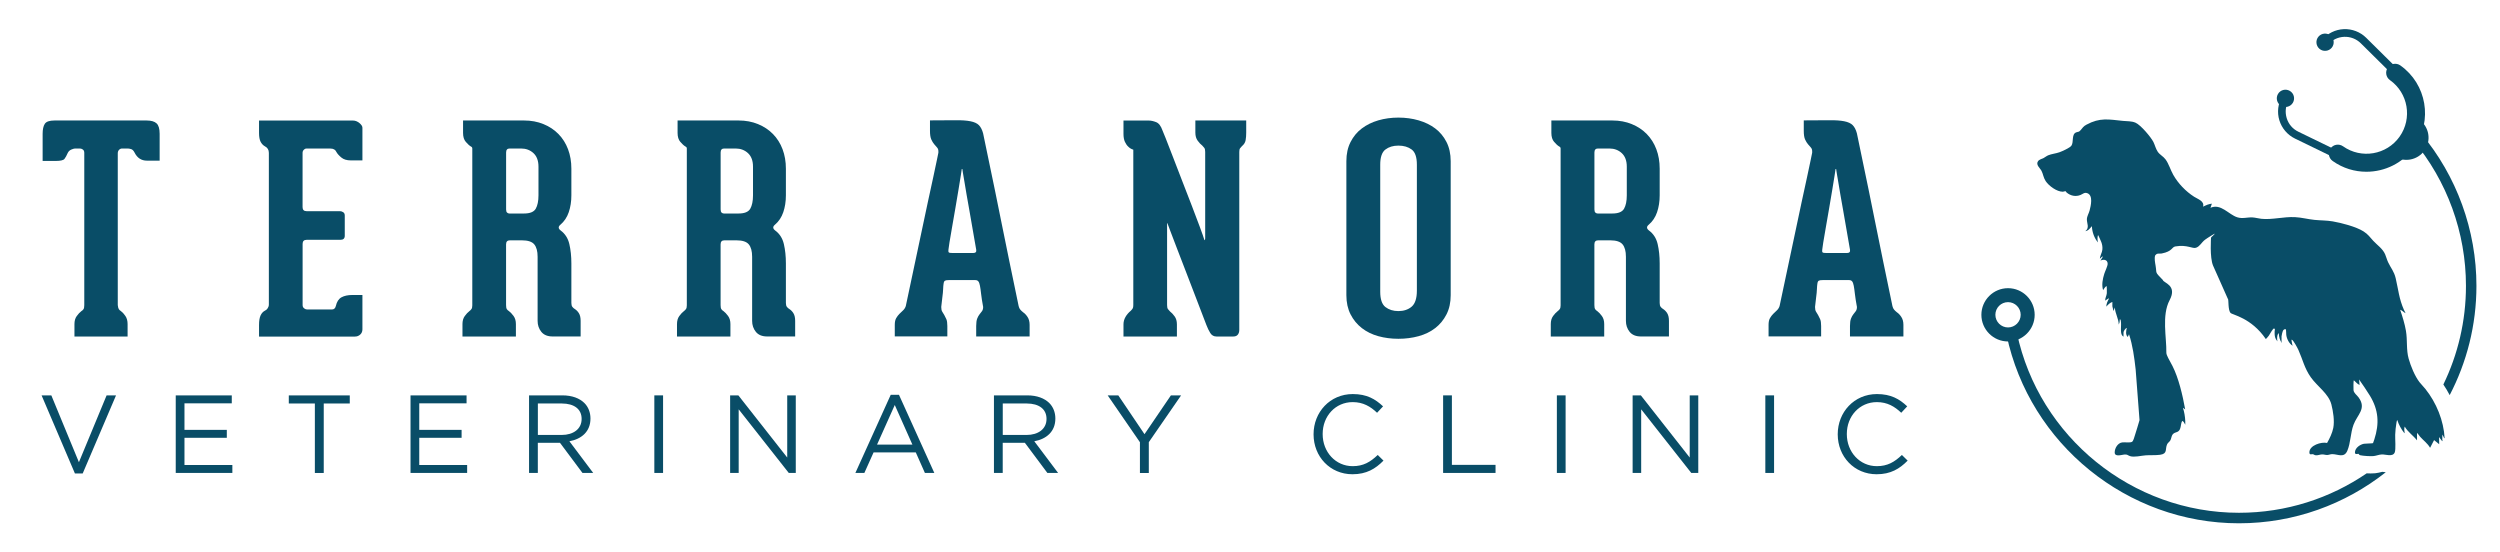 <?xml version="1.0" encoding="UTF-8"?>
<svg xmlns="http://www.w3.org/2000/svg" version="1.1" viewBox="0 0 689.67 152.41">
  <defs>
    <style>
      .cls-1 {
        fill: #094d67;
      }
    </style>
  </defs>
  <!-- Generator: Adobe Illustrator 28.7.4, SVG Export Plug-In . SVG Version: 1.2.0 Build 166)  -->
  <g>
    <g id="Layer_1">
      <g>
        <g>
          <g>
            <path class="cls-1" d="M43.2,34.04c.56.53.84,1.49.84,2.87v7.41h-3.5c-1.54,0-2.68-.74-3.42-2.23-.27-.53-.59-.85-.96-.96-.37-.11-.69-.16-.95-.16h-1.52c-.32,0-.6.12-.84.36s-.36.57-.36,1v41.82c.05.53.15.9.28,1.12.13.21.33.4.6.56.43.32.84.77,1.23,1.35.4.58.6,1.33.6,2.23v3.43h-14.66v-3.43c0-.9.21-1.64.64-2.23.42-.58.85-1.04,1.27-1.35.27-.16.46-.34.6-.56.13-.21.2-.58.2-1.12v-41.98c0-.42-.13-.73-.4-.92-.27-.19-.53-.28-.8-.28h-1.35c-.21,0-.55.09-1,.28-.45.19-.79.49-1,.92-.32.74-.63,1.3-.92,1.67-.29.37-1.1.56-2.43.56h-3.59v-7.49c0-1.22.2-2.14.6-2.75.4-.61,1.29-.92,2.67-.92h25.41c1.27,0,2.19.27,2.75.8Z"/>
            <path class="cls-1" d="M83.79,41.32c-.21.24-.32.49-.32.76v15.06c0,.74.37,1.12,1.12,1.12h9.24c.27,0,.54.09.84.28s.44.49.44.92v5.58c0,.74-.4,1.12-1.19,1.12h-9.32c-.74,0-1.12.37-1.12,1.12v16.89c0,.37.13.66.4.88.27.21.53.32.8.32h6.93c.53,0,.88-.32,1.04-.96.26-1.17.78-1.96,1.55-2.39.77-.42,1.77-.64,2.99-.64h2.79v9.48c0,.58-.2,1.06-.6,1.43-.4.37-.89.56-1.47.56h-26.45v-3.19c0-1.17.15-2.06.44-2.67.29-.61.7-1.05,1.23-1.31.27-.11.51-.32.72-.64s.32-.66.32-1.04v-41.82c0-.85-.37-1.46-1.11-1.83-.48-.26-.86-.68-1.16-1.23-.29-.56-.44-1.37-.44-2.43v-3.43h25.97c.58,0,1.16.23,1.71.68.56.45.84.89.84,1.31v9h-3.19c-1.12,0-1.99-.26-2.63-.8-.64-.53-1.09-1.04-1.35-1.51-.27-.64-.82-.96-1.67-.96h-6.61c-.27,0-.51.12-.72.36Z"/>
            <path class="cls-1" d="M158.59,85.26c.42.27.8.65,1.11,1.15.32.51.48,1.21.48,2.11v4.3h-7.73c-1.38,0-2.42-.42-3.11-1.27-.69-.85-1.03-1.86-1.03-3.03v-17.68c0-1.54-.31-2.68-.92-3.42-.61-.74-1.74-1.12-3.39-1.12h-3.35c-.69,0-1.04.37-1.04,1.12v16.73c0,.53.07.9.2,1.12.13.21.33.4.6.56.42.32.85.77,1.27,1.35.43.58.64,1.33.64,2.23v3.43h-14.74v-3.43c0-.9.21-1.64.64-2.23.43-.58.85-1.04,1.27-1.35.21-.16.4-.34.56-.56.16-.21.24-.56.24-1.04v-43.26c0-.26-.13-.45-.4-.56-.43-.26-.89-.69-1.39-1.27-.51-.58-.76-1.41-.76-2.47v-3.43h16.81c1.96,0,3.76.33,5.38,1,1.62.66,3,1.58,4.14,2.75,1.14,1.17,2.02,2.56,2.63,4.18.61,1.62.92,3.41.92,5.38v7.33c0,1.7-.24,3.25-.72,4.66-.48,1.41-1.25,2.56-2.31,3.46-.64.53-.61,1.06.08,1.59,1.22.9,2.02,2.15,2.39,3.74.37,1.59.56,3.37.56,5.34v10.91c0,.48.09.84.28,1.08.18.24.41.44.68.6ZM148.55,45.98c0-1.64-.47-2.89-1.39-3.74-.93-.85-2.06-1.27-3.39-1.27h-3.19c-.64,0-.96.37-.96,1.12v15.69c0,.43.09.72.28.88.18.16.38.24.6.24h4.06c1.65,0,2.72-.44,3.23-1.31.5-.88.76-2.11.76-3.7v-7.89Z"/>
            <path class="cls-1" d="M217.77,85.26c.42.27.8.65,1.11,1.15.32.51.48,1.21.48,2.11v4.3h-7.73c-1.38,0-2.42-.42-3.11-1.27-.69-.85-1.03-1.86-1.03-3.03v-17.68c0-1.54-.31-2.68-.92-3.42-.61-.74-1.74-1.12-3.39-1.12h-3.35c-.69,0-1.04.37-1.04,1.12v16.73c0,.53.07.9.2,1.12.13.21.33.4.6.56.42.32.85.77,1.27,1.35.43.58.64,1.33.64,2.23v3.43h-14.74v-3.43c0-.9.21-1.64.64-2.23.43-.58.85-1.04,1.27-1.35.21-.16.4-.34.56-.56.16-.21.24-.56.24-1.04v-43.26c0-.26-.13-.45-.4-.56-.43-.26-.89-.69-1.39-1.27-.51-.58-.76-1.41-.76-2.47v-3.43h16.81c1.96,0,3.76.33,5.38,1,1.62.66,3,1.58,4.14,2.75,1.14,1.17,2.02,2.56,2.63,4.18.61,1.62.92,3.41.92,5.38v7.33c0,1.7-.24,3.25-.72,4.66-.48,1.41-1.25,2.56-2.31,3.46-.64.53-.61,1.06.08,1.59,1.22.9,2.02,2.15,2.39,3.74.37,1.59.56,3.37.56,5.34v10.91c0,.48.09.84.28,1.08.18.24.41.44.68.6ZM207.73,45.98c0-1.64-.47-2.89-1.39-3.74-.93-.85-2.06-1.27-3.39-1.27h-3.19c-.64,0-.96.37-.96,1.12v15.69c0,.43.09.72.28.88.18.16.38.24.6.24h4.06c1.65,0,2.72-.44,3.23-1.31.5-.88.76-2.11.76-3.7v-7.89Z"/>
            <path class="cls-1" d="M282.21,86.13c.43.27.84.69,1.23,1.27.4.59.6,1.33.6,2.23v3.19h-14.74v-2.87c0-.9.09-1.59.28-2.07.19-.48.4-.86.64-1.16.24-.29.46-.58.68-.88.21-.29.32-.68.32-1.16-.27-1.43-.45-2.63-.56-3.58-.11-.96-.21-1.71-.32-2.27-.11-.56-.25-.96-.44-1.2-.19-.24-.47-.36-.84-.36h-7.33c-.48,0-.82.05-1.03.16-.21.11-.35.4-.4.88-.05.27-.09.74-.12,1.43-.03.69-.09,1.41-.2,2.15-.11.85-.21,1.78-.32,2.79,0,.58.09,1.02.28,1.31.18.29.37.6.56.92s.37.69.56,1.12c.19.43.28,1.06.28,1.91v2.87h-14.5v-3.19c0-.8.13-1.42.4-1.87.26-.45.56-.84.88-1.16.32-.32.65-.64,1-.96.35-.32.6-.72.76-1.2l4.46-21.03c.53-2.6,1.08-5.16,1.63-7.69.56-2.52,1.05-4.78,1.47-6.77.42-1.99.77-3.61,1.03-4.86.27-1.25.4-1.9.4-1.95v-.4c0-.42-.12-.77-.36-1.03-.24-.27-.51-.57-.8-.92-.29-.34-.56-.78-.8-1.31-.24-.53-.36-1.33-.36-2.39v-2.87c2.81,0,5.11-.01,6.89-.04,1.78-.03,3.2.07,4.26.28,1.06.21,1.85.57,2.35,1.08.5.51.89,1.26,1.16,2.27.05.21.22,1.05.52,2.51.29,1.46.68,3.32,1.16,5.58.48,2.26,1.01,4.81,1.59,7.65.58,2.84,1.17,5.72,1.75,8.64,1.38,6.85,2.97,14.6,4.78,23.26.1.43.26.76.48,1,.21.24.45.47.72.68ZM268.43,69.8c.69,0,.98-.29.88-.88l-1.91-10.99c-.27-1.38-.51-2.73-.72-4.06-.21-1.33-.41-2.52-.6-3.58-.19-1.06-.33-1.92-.44-2.59-.11-.66-.16-1.02-.16-1.08h-.16c0,.05-.08.6-.24,1.63-.16,1.04-.37,2.35-.64,3.94s-.56,3.33-.88,5.22c-.32,1.89-.62,3.65-.92,5.3-.29,1.65-.53,3.05-.72,4.22-.19,1.17-.28,1.83-.28,1.99-.05.37-.01.61.12.72.13.11.49.16,1.08.16h5.58Z"/>
            <path class="cls-1" d="M343.79,33.24v3.35c0,.74-.05,1.43-.16,2.07-.11.64-.45,1.19-1.03,1.67-.21.21-.39.41-.52.6-.13.19-.2.52-.2,1v49.07c0,.53-.13.97-.4,1.31-.27.35-.69.52-1.27.52h-4.62c-.74,0-1.31-.32-1.71-.96s-.76-1.38-1.08-2.23c-.11-.32-.45-1.22-1.04-2.71-.58-1.49-1.26-3.25-2.03-5.3-.77-2.04-1.61-4.22-2.51-6.53-.9-2.31-1.73-4.45-2.47-6.41-.74-1.96-1.37-3.6-1.87-4.9-.51-1.3-.76-1.98-.76-2.03,0-.11-.03-.17-.08-.2s-.08.09-.08.36v22.23c0,.53.08.9.24,1.12.16.21.35.43.56.64.42.32.85.77,1.27,1.35.43.58.64,1.33.64,2.23v3.35h-14.74v-3.35c0-.74.19-1.43.56-2.07.37-.64.85-1.19,1.43-1.67.27-.26.45-.49.56-.68s.16-.49.16-.92v-42.86c-.53-.16-.98-.42-1.35-.8-.37-.32-.69-.77-.96-1.35-.27-.58-.4-1.33-.4-2.23v-3.66h6.93c.64,0,1.33.15,2.07.44.74.29,1.33,1.05,1.75,2.27.05.11.35.82.88,2.15.53,1.33,1.18,3,1.95,5.02.77,2.02,1.62,4.22,2.55,6.61.93,2.39,1.82,4.69,2.67,6.89.85,2.2,1.59,4.17,2.23,5.89.64,1.73,1.06,2.93,1.27,3.62.05.16.11.17.16.04.05-.13.08-.28.08-.44v-23.82c0-.53-.08-.9-.24-1.12-.16-.21-.35-.42-.56-.64-.43-.32-.85-.77-1.27-1.35-.43-.58-.64-1.33-.64-2.23v-3.35h14.02Z"/>
            <path class="cls-1" d="M385.77,93.46c-1.97,0-3.81-.24-5.54-.72-1.73-.48-3.24-1.22-4.54-2.23-1.3-1.01-2.34-2.27-3.11-3.78-.77-1.51-1.16-3.28-1.16-5.3v-36.96c0-2.02.38-3.78,1.16-5.3.77-1.51,1.8-2.76,3.11-3.74,1.3-.98,2.82-1.73,4.54-2.23,1.73-.5,3.57-.76,5.54-.76s3.82.25,5.58.76c1.75.51,3.28,1.25,4.58,2.23,1.3.98,2.34,2.23,3.11,3.74.77,1.51,1.16,3.28,1.16,5.3v36.96c0,2.02-.38,3.78-1.16,5.3-.77,1.51-1.81,2.78-3.11,3.78-1.3,1.01-2.83,1.75-4.58,2.23-1.75.48-3.61.72-5.58.72ZM390.87,45.43c0-2.07-.48-3.47-1.43-4.18-.96-.72-2.18-1.08-3.66-1.08s-2.63.36-3.59,1.08c-.95.72-1.43,2.11-1.43,4.18v35.05c0,2.07.48,3.48,1.43,4.22.96.74,2.15,1.12,3.59,1.12s2.71-.41,3.66-1.23c.95-.82,1.43-2.3,1.43-4.42v-34.73Z"/>
            <path class="cls-1" d="M458.82,85.26c.42.27.8.65,1.11,1.15.32.51.48,1.21.48,2.11v4.3h-7.73c-1.38,0-2.42-.42-3.11-1.27-.69-.85-1.03-1.86-1.03-3.03v-17.68c0-1.54-.31-2.68-.92-3.42-.61-.74-1.74-1.12-3.39-1.12h-3.35c-.69,0-1.04.37-1.04,1.12v16.73c0,.53.07.9.2,1.12.13.21.33.4.6.56.42.32.85.77,1.27,1.35.43.58.64,1.33.64,2.23v3.43h-14.74v-3.43c0-.9.21-1.64.64-2.23.43-.58.85-1.04,1.27-1.35.21-.16.4-.34.56-.56.16-.21.24-.56.24-1.04v-43.26c0-.26-.13-.45-.4-.56-.43-.26-.89-.69-1.39-1.27-.51-.58-.76-1.41-.76-2.47v-3.43h16.81c1.96,0,3.76.33,5.38,1,1.62.66,3,1.58,4.14,2.75,1.14,1.17,2.02,2.56,2.63,4.18.61,1.62.92,3.41.92,5.38v7.33c0,1.7-.24,3.25-.72,4.66-.48,1.41-1.25,2.56-2.31,3.46-.64.53-.61,1.06.08,1.59,1.22.9,2.02,2.15,2.39,3.74.37,1.59.56,3.37.56,5.34v10.91c0,.48.09.84.28,1.08.18.24.41.44.68.6ZM448.78,45.98c0-1.64-.47-2.89-1.39-3.74-.93-.85-2.06-1.27-3.39-1.27h-3.19c-.64,0-.96.37-.96,1.12v15.69c0,.43.09.72.28.88.18.16.38.24.6.24h4.06c1.65,0,2.72-.44,3.23-1.31.5-.88.76-2.11.76-3.7v-7.89Z"/>
            <path class="cls-1" d="M523.26,86.13c.43.27.84.69,1.23,1.27.4.59.6,1.33.6,2.23v3.19h-14.74v-2.87c0-.9.09-1.59.28-2.07.19-.48.4-.86.64-1.16.24-.29.46-.58.68-.88.21-.29.32-.68.32-1.16-.27-1.43-.45-2.63-.56-3.58s-.21-1.71-.32-2.27c-.11-.56-.25-.96-.44-1.2-.19-.24-.47-.36-.84-.36h-7.33c-.48,0-.82.05-1.03.16-.21.11-.35.4-.4.88-.05.27-.09.74-.12,1.43-.03.69-.09,1.41-.2,2.15-.11.85-.21,1.78-.32,2.79,0,.58.09,1.02.28,1.31.18.29.37.6.56.92s.37.69.56,1.12c.19.43.28,1.06.28,1.91v2.87h-14.5v-3.19c0-.8.13-1.42.4-1.87.26-.45.56-.84.88-1.16.32-.32.65-.64,1-.96.35-.32.6-.72.76-1.2l4.46-21.03c.53-2.6,1.08-5.16,1.63-7.69.56-2.52,1.05-4.78,1.47-6.77.42-1.99.77-3.61,1.03-4.86.27-1.25.4-1.9.4-1.95v-.4c0-.42-.12-.77-.36-1.03-.24-.27-.51-.57-.8-.92-.29-.34-.56-.78-.8-1.31-.24-.53-.36-1.33-.36-2.39v-2.87c2.81,0,5.11-.01,6.89-.04,1.78-.03,3.2.07,4.26.28,1.06.21,1.85.57,2.35,1.08.5.51.89,1.26,1.16,2.27.05.21.22,1.05.52,2.51.29,1.46.68,3.32,1.16,5.58.48,2.26,1.01,4.81,1.59,7.65.58,2.84,1.17,5.72,1.75,8.64,1.38,6.85,2.97,14.6,4.78,23.26.1.43.26.76.48,1,.21.24.45.47.72.68ZM509.48,69.8c.69,0,.98-.29.88-.88l-1.91-10.99c-.27-1.38-.51-2.73-.72-4.06-.21-1.33-.41-2.52-.6-3.58-.19-1.06-.33-1.92-.44-2.59-.11-.66-.16-1.02-.16-1.08h-.16c0,.05-.08.6-.24,1.63s-.37,2.35-.64,3.94c-.27,1.59-.56,3.33-.88,5.22-.32,1.89-.62,3.65-.92,5.3-.29,1.65-.53,3.05-.72,4.22-.19,1.17-.28,1.83-.28,1.99-.05.37-.01.61.12.72.13.11.49.16,1.08.16h5.58Z"/>
          </g>
          <g>
            <path class="cls-1" d="M11.47,109.07h2.69l7.61,18.44,7.64-18.44h2.6l-9.2,21.55h-2.14l-9.2-21.55Z"/>
            <path class="cls-1" d="M48.47,109.07h15.47v2.2h-13.05v7.31h11.68v2.2h-11.68v7.49h13.21v2.2h-15.62v-21.4Z"/>
            <path class="cls-1" d="M86.85,111.31h-7.18v-2.23h16.82v2.23h-7.18v19.17h-2.45v-19.17Z"/>
            <path class="cls-1" d="M113.24,109.07h15.47v2.2h-13.05v7.31h11.68v2.2h-11.68v7.49h13.21v2.2h-15.62v-21.4Z"/>
            <path class="cls-1" d="M145.96,109.07h9.2c2.63,0,4.74.79,6.08,2.14,1.04,1.04,1.65,2.54,1.65,4.22v.06c0,3.55-2.45,5.63-5.81,6.24l6.57,8.74h-2.96l-6.21-8.32h-6.11v8.32h-2.42v-21.4ZM154.95,119.99c3.21,0,5.5-1.65,5.5-4.4v-.06c0-2.63-2.02-4.22-5.47-4.22h-6.6v8.68h6.57Z"/>
            <path class="cls-1" d="M180.51,109.07h2.41v21.4h-2.41v-21.4Z"/>
            <path class="cls-1" d="M201.43,109.07h2.26l13.48,17.15v-17.15h2.36v21.4h-1.93l-13.82-17.55v17.55h-2.36v-21.4Z"/>
            <path class="cls-1" d="M245.74,108.92h2.26l9.75,21.55h-2.6l-2.51-5.66h-11.65l-2.54,5.66h-2.48l9.75-21.55ZM251.7,122.65l-4.86-10.92-4.89,10.92h9.75Z"/>
            <path class="cls-1" d="M274.21,109.07h9.2c2.63,0,4.74.79,6.08,2.14,1.04,1.04,1.65,2.54,1.65,4.22v.06c0,3.55-2.45,5.63-5.81,6.24l6.57,8.74h-2.96l-6.21-8.32h-6.11v8.32h-2.42v-21.4ZM283.2,119.99c3.21,0,5.5-1.65,5.5-4.4v-.06c0-2.63-2.02-4.22-5.47-4.22h-6.6v8.68h6.57Z"/>
            <path class="cls-1" d="M314.48,122.01l-8.9-12.93h2.93l7.22,10.7,7.28-10.7h2.81l-8.9,12.9v8.5h-2.45v-8.47Z"/>
            <path class="cls-1" d="M362.37,119.84v-.06c0-6.05,4.52-11.07,10.82-11.07,3.88,0,6.21,1.38,8.35,3.39l-1.65,1.77c-1.8-1.71-3.82-2.94-6.73-2.94-4.74,0-8.28,3.85-8.28,8.77v.06c0,4.95,3.58,8.84,8.28,8.84,2.94,0,4.86-1.13,6.91-3.09l1.59,1.56c-2.23,2.26-4.68,3.76-8.56,3.76-6.17,0-10.73-4.86-10.73-11.01Z"/>
            <path class="cls-1" d="M398.11,109.07h2.42v19.17h12.04v2.23h-14.46v-21.4Z"/>
            <path class="cls-1" d="M429.49,109.07h2.41v21.4h-2.41v-21.4Z"/>
            <path class="cls-1" d="M450.4,109.07h2.26l13.48,17.15v-17.15h2.36v21.4h-1.93l-13.82-17.55v17.55h-2.36v-21.4Z"/>
            <path class="cls-1" d="M487,109.07h2.41v21.4h-2.41v-21.4Z"/>
            <path class="cls-1" d="M506.97,119.84v-.06c0-6.05,4.52-11.07,10.82-11.07,3.88,0,6.21,1.38,8.35,3.39l-1.65,1.77c-1.8-1.71-3.82-2.94-6.73-2.94-4.74,0-8.28,3.85-8.28,8.77v.06c0,4.95,3.58,8.84,8.28,8.84,2.94,0,4.86-1.13,6.91-3.09l1.59,1.56c-2.23,2.26-4.68,3.76-8.56,3.76-6.17,0-10.73-4.86-10.73-11.01Z"/>
          </g>
        </g>
        <g>
          <path class="cls-1" d="M674.14,120.7l.26.23c-.25-4.88-2.29-9.86-5.33-13.65-.5-.63-1.1-1.2-1.59-1.83-1.3-1.66-2.44-4.46-3.01-6.5-.7-2.49-.3-5.08-.75-7.7-.34-1.95-.94-3.86-1.57-5.73.04-.11.14,0,.2.02.41.21.8.61,1.2.85.14.04-.32-.79-.36-.86-1.4-3.17-1.53-5.5-2.29-8.74-.46-1.97-1.31-2.77-2.1-4.45-.34-.71-.51-1.49-.83-2.21-.7-1.56-2.11-2.46-3.25-3.68-.97-1.04-1.43-1.81-2.71-2.62-2.05-1.3-6.08-2.34-8.5-2.76-1.72-.29-3.29-.24-5-.41-1.79-.18-3.59-.67-5.4-.76-3.11-.16-6.27.77-9.28.46-.8-.08-1.63-.34-2.43-.38-1.46-.08-2.76.43-4.22-.04-2.41-.77-4.49-3.87-7.38-2.62l.38-1.14c-.41.05-.81.15-1.2.28-.43.15-.82.38-1.23.55.46-1.52-1.46-2.09-2.47-2.74-2.3-1.47-4.41-3.66-5.75-6.04-.76-1.34-1.24-3.06-2.13-4.26-.64-.86-1.56-1.25-2.15-2.11-.55-.81-.76-1.81-1.19-2.68-.7-1.39-3.54-4.73-4.94-5.33-1.14-.49-2.27-.37-3.46-.5-3.97-.41-6.35-.97-10.07,1.04-.92.49-.98.81-1.61,1.51-.53.59-.58.38-1.21.61-1.38.51-.63,2.67-1.34,3.68-.42.6-2.54,1.54-3.29,1.81-1.01.36-2.17.45-3.11.84-.47.2-.81.51-1.24.74-.49.26-1.22.4-1.56.88-.7,1,.55,1.89.96,2.68.47.93.51,1.84,1.14,2.81.88,1.34,3.09,2.95,4.74,2.94.2,0,.62-.18.75-.14.1.03.17.25.27.34,1.1.94,2.52,1.24,3.88.68.65-.27,1.05-.77,1.85-.48,1.67.61.97,3.48.63,4.78-.22.83-.73,1.56-.75,2.42-.02,1.13.8,2.35-.43,3.28.79-.12,1.18-.65,1.65-1.2.05-.05,0-.14.17-.1.06,1.55.66,3.23,1.67,4.41-.14-.6-.17-1.17-.06-1.77.01-.07.03-.23.13-.21.62,1.35,1.3,2.42,1.14,3.99-.08.82-.65,1.64-.68,2.47.28-.14.48-.64.84-.57l-.68,1.1c.85-.44,1.98-.27,1.98.88,0,.65-.72,2.07-.94,2.79-.44,1.42-.76,3.02-.32,4.47.28-.41.53-.86.95-1.14.1.1.1,1.75.08,2.01-.06.7-.48,1.31-.45,2.02.04.06.86-.71,1.07-.57-.4.69-.76,1.43-.76,2.24.46-.53.97-1.08,1.67-1.29v1.18l.31,1.33.38-.99c.05,1.64,1.05,3.07,1.07,4.72l.21-.59.1-.93c.25.14.29.61.31.87.06.81-.06,1.7,0,2.52.04.6.15,1.14.69,1.48v-1.18c0-.35.52-1.14.91-1.26-.18.84-.43,1.85.27,2.51l.34-.76c1.03,3.14,1.46,6.42,1.83,9.7l1.07,14c-.43,1.4-.81,2.82-1.28,4.21-.16.46-.41,1.56-.8,1.78-.56.31-2.01.05-2.73.16-1.22.18-2.04,1.6-2.04,2.76,0,1.32,1.91.65,2.64.58.89-.09.92.22,1.59.44,1.18.38,3.05-.13,4.33-.22,1.28-.09,2.71.02,3.95-.15,2.18-.3,1.32-1.55,1.96-2.91.2-.42.6-.63.83-.99.43-.68.28-1.52,1.02-2.02.34-.23.84-.3,1.16-.51.93-.61.63-2.05,1.15-2.93l.38.27.46.8c.05-1.29-.1-2.57-.4-3.82-.02-.07-.31-.87-.17-.82l.55.43c-.72-4.03-1.85-8.73-3.49-11.96-.92-1.81-1.72-2.95-1.71-3.74.08-4.14-1.32-10.28.9-14.45,2.22-4.16-1.72-4.76-1.86-5.56-2.36-2.44-1.6-1.62-2.02-4.04-.12-.7-.39-2.06-.09-2.75.06-.14.06-.15.22-.2.23-.47,1.11-.23,1.57-.33,0,0,0,0,0,0,3.03-.6,2.71-1.77,3.78-1.95,3.26-.56,4.73.72,5.7.36,1.1-.4,1.47-1.45,2.49-2.22.69-.52,2.6-1.66,2.61-1.66.14.13-.91.92-.97,1.09,0,.01-.4,5.46.56,7.73.55,1.29,4.06,9.05,4.08,9.17,0,0,.02,0,.03,0,.22.33-.02,2.97.68,3.85.45.57,5.72,1.29,9.77,7.24.3-.3.58-.62.82-.94.26-.36,1.09-1.96,1.43-1.99l.18.1c.15.18,0,.39,0,.61-.01.76-.06,1.51.32,2.2l.44.66c-.11-.65-.16-1.53.21-2.11.05-.08,0-.13.17-.1.04.9.3,1.95.84,2.66.05-.11-.08-.22-.08-.27v-1.6c0-.28.3-1.43.47-1.66.14-.19.56-.44.72-.21.08.11.08,1.24.11,1.49.16,1.17.77,2.34,1.75,3.01-.12-.49-.26-.99-.3-1.49,0-.09-.05-.24.11-.18.44.18,1.57,2.32,1.8,2.84,1.21,2.69,1.64,5.01,3.42,7.53,1.79,2.52,4.91,4.51,5.67,7.49.49,1.93.9,4.53.52,6.48-.28,1.41-1,2.9-1.71,4.14-1.57-.38-4.89.66-4.88,2.59,0,.86.68.43,1.01.51.2.05.35.25.7.29.67.07,1.14-.2,1.75-.23.54-.03.97.17,1.45.16.44-.01.92-.24,1.37-.24,1.62,0,3.3,1.17,4.2-.96.91-2.17.84-4.83,1.69-7.13,1.03-2.81,3.69-4.42,1.4-7.56-.48-.66-1.31-1.17-1.4-2.02-.03-.32-.03-2.6.08-2.7.54.42.94,1.04,1.6,1.29l-.15-1.52c1.02,1.47,2.07,2.96,3,4.49,2.39,3.93,2.64,7.67,1.21,12.07-.05.16-.31.94-.36,1.01-.08.1-2.06.09-2.49.17-1.09.21-2.41,1.11-2.49,2.31-.06.82.74.42,1.01.48.06.01.12.3.41.37.86.2,2.83.32,3.7.24.74-.07,1.52-.42,2.29-.45,1.06-.05,3.01.77,3.56-.55.35-.84.09-3.77.13-4.89.04-1,.15-2.18.33-3.17.05-.29.08-.65.24-.9.42,1.31,1.09,2.53,1.94,3.61.11.1.08-.08.08-.15-.06-.55-.17-1.1.04-1.64.86,1.51,2.34,2.46,3.39,3.8v-2.05c.35.3.57.73.87,1.07.91,1.02,2.06,1.83,2.74,3.04l1.1-2.13,1.41,1.14-.04-1.98.83,1.1h.15c.04-.09-.08-.19-.08-.23v-1.56l.42.76Z"/>
          <g>
            <path class="cls-1" d="M553.95,94.2c-4.06,0-7.35-3.3-7.35-7.35s3.3-7.35,7.35-7.35,7.35,3.3,7.35,7.35-3.3,7.35-7.35,7.35ZM553.95,83.35c-1.93,0-3.49,1.57-3.49,3.49s1.57,3.49,3.49,3.49,3.49-1.57,3.49-3.49-1.57-3.49-3.49-3.49Z"/>
            <g>
              <path class="cls-1" d="M652.81,47.38c-3.23,0-6.48-.96-9.31-2.97-1.12-.79-1.38-2.34-.59-3.46.79-1.12,2.34-1.38,3.46-.59,5.04,3.57,12.04,2.37,15.6-2.66,3.57-5.04,2.37-12.04-2.66-15.6-1.12-.79-1.38-2.34-.59-3.46.79-1.12,2.34-1.38,3.46-.59,7.27,5.15,8.99,15.25,3.85,22.52-3.14,4.44-8.14,6.81-13.2,6.81Z"/>
              <g>
                <path class="cls-1" d="M644.63,43.83l-11.52-5.6c-2.07-1.01-3.64-2.85-4.31-5.05-.67-2.2-.39-4.6.78-6.59l1.82,1.07c-.88,1.5-1.08,3.24-.58,4.91.5,1.66,1.64,3,3.21,3.76l11.52,5.6-.92,1.9Z"/>
                <path class="cls-1" d="M632.54,28.33c.66-1.14.28-2.6-.86-3.26-1.14-.66-2.6-.28-3.26.86-.66,1.14-.28,2.6.86,3.26,1.14.66,2.6.28,3.26-.86Z"/>
              </g>
              <g>
                <path class="cls-1" d="M660.65,21.22l-9.38-9.28c-1.24-1.22-2.88-1.85-4.61-1.78-1.74.08-3.31.85-4.44,2.17l-1.61-1.37c1.49-1.76,3.66-2.82,5.96-2.92,2.29-.1,4.56.77,6.19,2.39l9.38,9.28-1.49,1.5Z"/>
                <path class="cls-1" d="M643.23,13.19c-.85,1-2.36,1.13-3.36.28-1-.85-1.13-2.36-.28-3.36.85-1,2.36-1.13,3.36-.28,1,.85,1.13,2.36.28,3.36Z"/>
              </g>
              <path class="cls-1" d="M667.38,33c2.75,1.95,3.41,5.77,1.46,8.52-1.95,2.75-5.77,3.41-8.52,1.46"/>
            </g>
          </g>
          <g>
            <path class="cls-1" d="M659.24,125.62s0,0,0,0c.04,0,.07,0,.11,0-.03,0-.07,0-.1,0Z"/>
            <path class="cls-1" d="M674.04,106.06c.64.94,1.22,1.93,1.75,2.94,4.7-9.03,7.38-19.28,7.38-30.14,0-15.36-5.43-30.3-15.28-42.06l-2.22,1.86c9.42,11.24,14.61,25.51,14.61,40.2,0,9.74-2.24,18.97-6.23,27.2Z"/>
            <path class="cls-1" d="M657.37,130.19c-.06,0-.11-.02-.17-.03-.08.02-.18.04-.25.06-.44.11-1.05.27-1.74.34-.35.04-.75.05-1.21.05-.29,0-.68-.01-1.11-.03-10.04,6.86-22.17,10.88-35.23,10.88-29.42,0-55.18-20.86-61.26-49.6l-2.84.6c6.36,30.07,33.31,51.9,64.09,51.9,15.28,0,29.35-5.28,40.51-14.08-.3-.03-.56-.07-.79-.1Z"/>
          </g>
        </g>
      </g>
    </g>
  </g>
</svg>